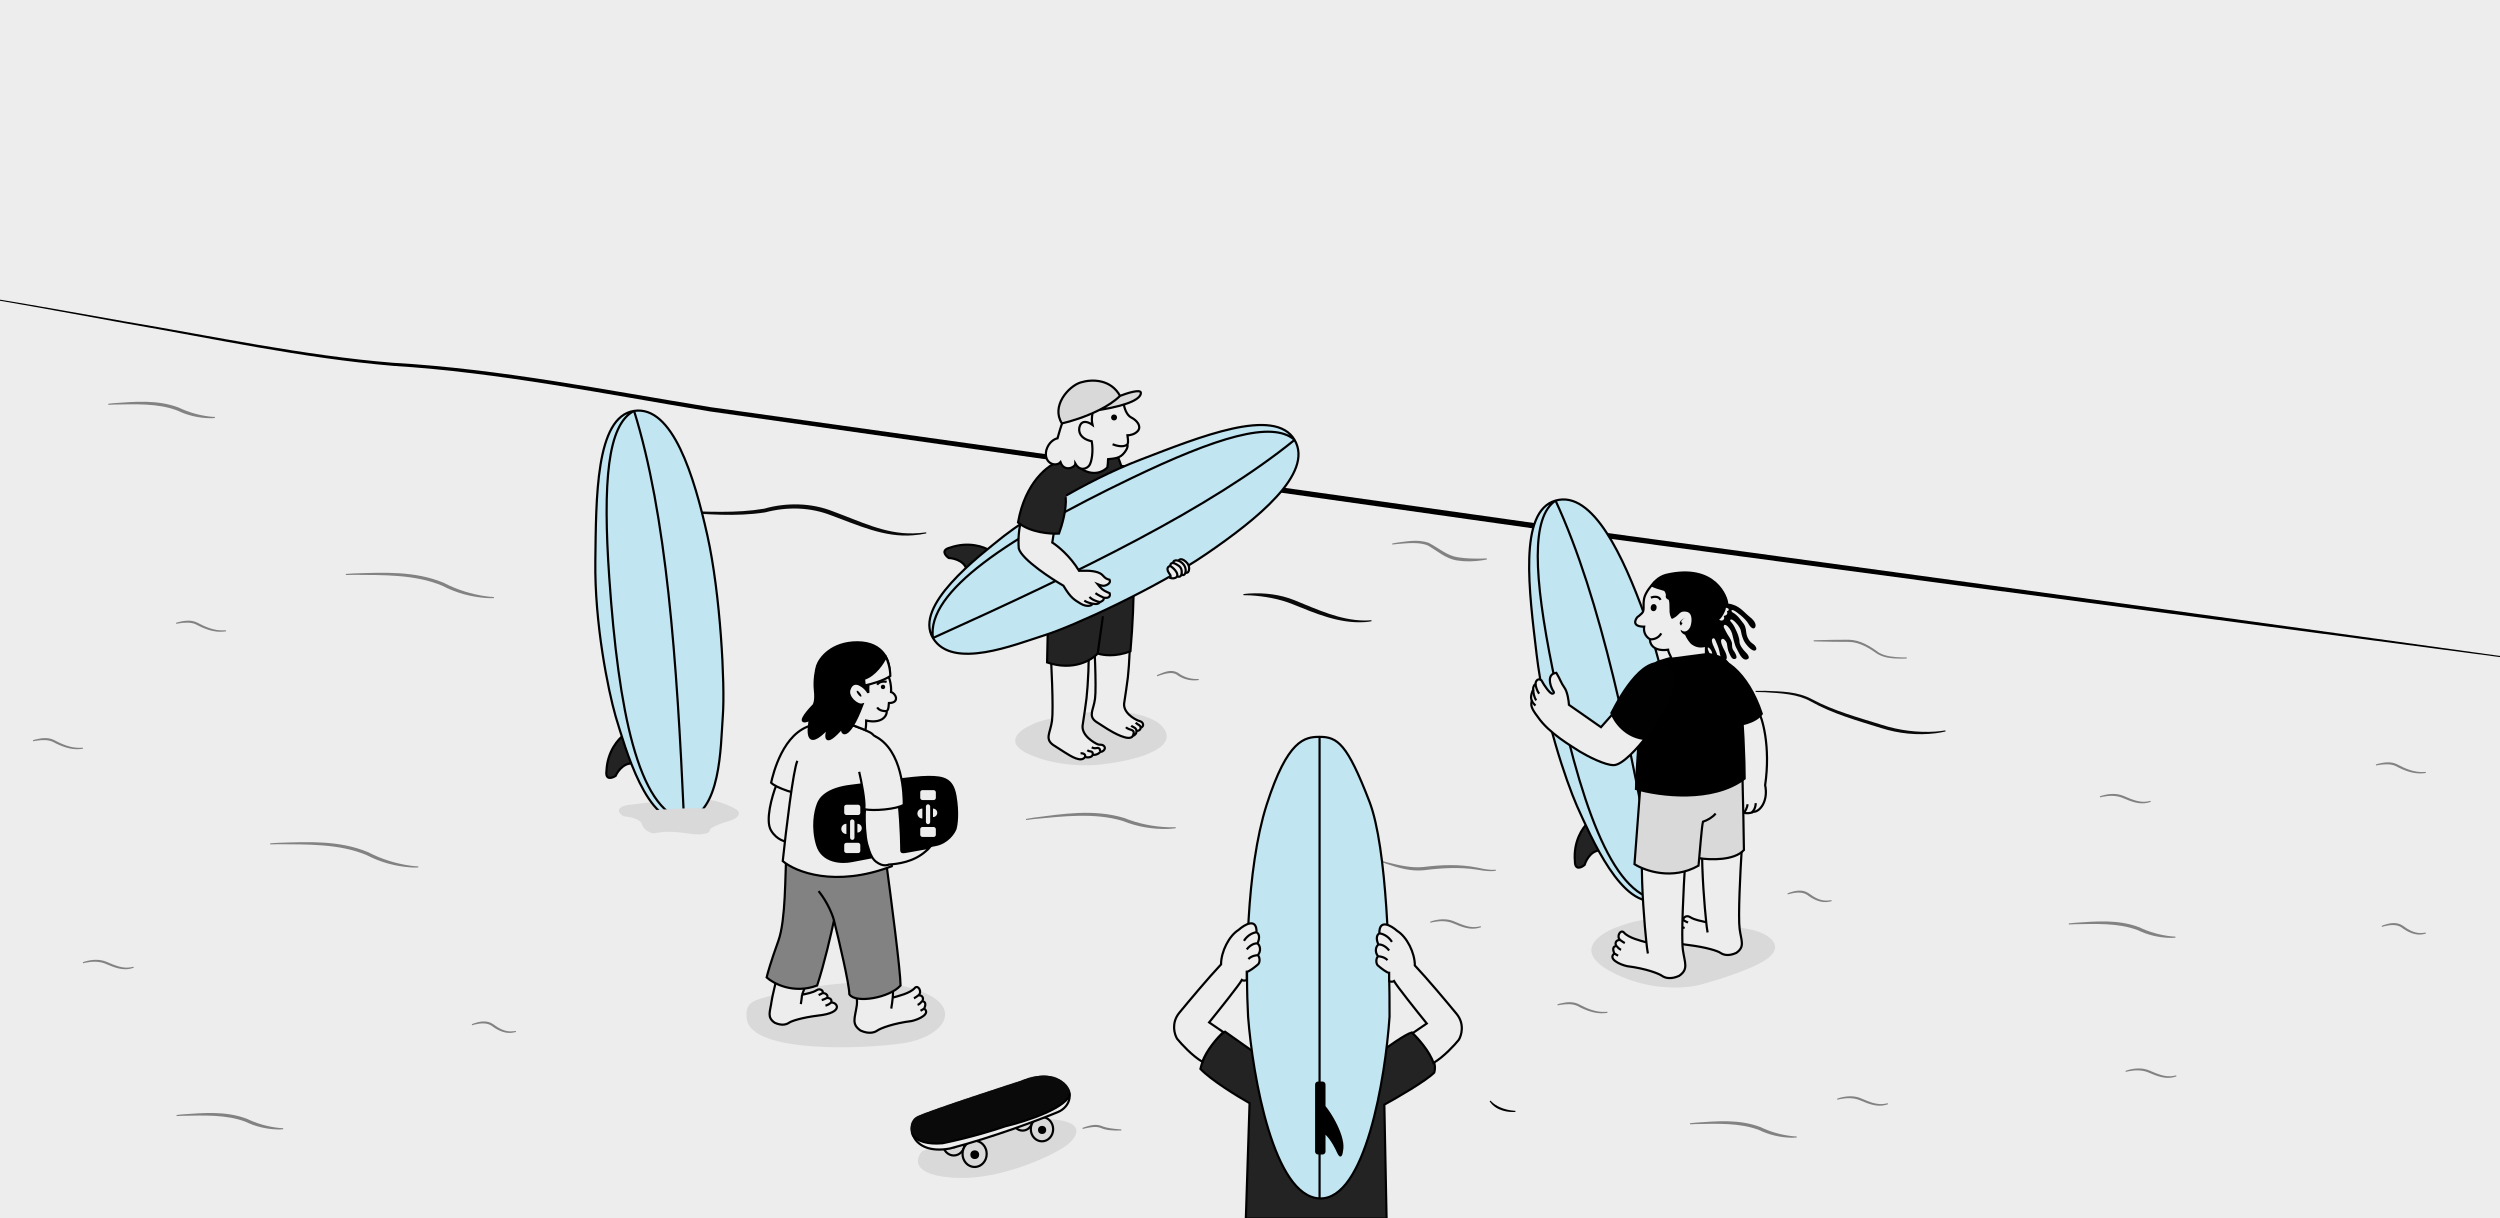 <?xml version="1.0" encoding="UTF-8"?> <svg xmlns="http://www.w3.org/2000/svg" width="3406" height="1660" viewBox="0 0 3406 1660" fill="none"><rect x="0" y="0" width="3406" height="1660" fill="#333333" stroke="none"/><g clip-path="url(#clip0_2457_3947)"><rect width="3406" height="1660" fill="#EDEDED"></rect><path d="M2064.62 1514.85C2064.59 1514.35 2064.57 1513.86 2064.55 1513.37C2063.94 1513.35 2063.29 1513.32 2062.67 1513.27C2055.96 1512.72 2049.34 1511.12 2043.32 1508.41C2039.16 1506.51 2035.26 1504.08 2031.99 1500.83C2031.54 1500.39 2031.12 1499.94 2030.7 1499.47C2030.3 1499.76 2029.9 1500.05 2029.5 1500.35C2029.85 1500.92 2030.21 1501.47 2030.6 1502.01C2033.49 1506.02 2037.62 1509.08 2042.09 1511.11C2048.57 1514.03 2055.65 1515.27 2062.65 1515C2063.3 1514.97 2063.97 1514.92 2064.62 1514.85Z" fill="#010101"></path><path d="M2121.83 1368.33C2121.97 1368.8 2122.11 1369.28 2122.25 1369.75C2123.36 1369.49 2124.52 1369.27 2125.65 1369.08C2133.47 1367.89 2141.97 1367.24 2148.77 1370.37C2148.77 1370.37 2148.77 1370.37 2148.77 1370.37C2160.07 1376.45 2173.21 1381.72 2186.53 1380.33C2187.72 1380.23 2188.9 1380.09 2190.08 1379.92C2190.03 1379.43 2189.97 1378.94 2189.92 1378.44C2188.75 1378.53 2187.6 1378.59 2186.45 1378.61C2173.46 1379.08 2161.55 1373.83 2150.09 1367.71C2150.09 1367.71 2150.09 1367.71 2150.09 1367.71C2141.88 1364.03 2133.2 1365.37 2125.26 1367.28C2124.12 1367.59 2122.95 1367.93 2121.83 1368.33Z" fill="#828282"></path><path d="M239.79 848.527C239.93 849.003 240.07 849.478 240.21 849.953C241.318 849.693 242.473 849.47 243.608 849.28C251.425 848.094 259.928 847.444 266.722 850.569C266.722 850.569 266.722 850.569 266.722 850.569C278.025 856.649 291.17 861.917 304.489 860.528C305.673 860.43 306.853 860.295 308.04 860.122C307.986 859.629 307.931 859.137 307.876 858.645C306.709 858.733 305.555 858.787 304.402 858.808C291.413 859.276 279.506 854.029 268.051 847.911C268.051 847.911 268.051 847.911 268.051 847.911C259.836 844.228 251.152 845.566 243.219 847.484C242.072 847.788 240.91 848.134 239.79 848.527Z" fill="#828282"></path><path d="M44.79 1008.53C44.93 1009 45.07 1009.48 45.21 1009.95C46.318 1009.69 47.473 1009.47 48.608 1009.28C56.425 1008.09 64.928 1007.44 71.722 1010.57C71.722 1010.57 71.722 1010.57 71.722 1010.57C83.025 1016.65 96.17 1021.92 109.489 1020.53C110.673 1020.43 111.853 1020.29 113.04 1020.12C112.986 1019.63 112.931 1019.14 112.876 1018.64C111.709 1018.73 110.555 1018.79 109.402 1018.81C96.413 1019.28 84.506 1014.03 73.051 1007.91C73.051 1007.91 73.051 1007.91 73.051 1007.91C64.836 1004.23 56.152 1005.57 48.219 1007.48C47.072 1007.79 45.91 1008.13 44.79 1008.53Z" fill="#828282"></path><path d="M3236.79 1041.53C3236.93 1042 3237.07 1042.48 3237.21 1042.95C3238.32 1042.69 3239.47 1042.47 3240.61 1042.28C3248.43 1041.09 3256.93 1040.44 3263.72 1043.57C3263.72 1043.57 3263.72 1043.57 3263.72 1043.57C3275.03 1049.65 3288.17 1054.92 3301.49 1053.53C3302.67 1053.43 3303.85 1053.29 3305.04 1053.12C3304.99 1052.63 3304.93 1052.14 3304.88 1051.64C3303.71 1051.73 3302.56 1051.79 3301.4 1051.81C3288.41 1052.28 3276.51 1047.03 3265.05 1040.91C3265.05 1040.91 3265.05 1040.91 3265.05 1040.91C3256.84 1037.23 3248.15 1038.57 3240.22 1040.48C3239.07 1040.79 3237.91 1041.13 3236.79 1041.53Z" fill="#828282"></path><path d="M2435.18 1217.22C2435.37 1217.68 2435.56 1218.14 2435.75 1218.6C2436.71 1218.26 2437.71 1217.96 2438.72 1217.7C2446.57 1215.75 2455.6 1214.86 2462 1219.13C2462 1219.13 2462 1219.13 2462 1219.13C2470.22 1225.42 2481.44 1231.03 2492.3 1228.43C2493.36 1228.24 2494.4 1228.02 2495.46 1227.77C2495.36 1227.28 2495.26 1226.79 2495.16 1226.31C2494.12 1226.47 2493.1 1226.6 2492.06 1226.7C2481.43 1228.26 2472.18 1223.03 2463.7 1216.69C2463.7 1216.69 2463.7 1216.69 2463.7 1216.69C2455.66 1211.49 2446.1 1213.28 2438.18 1215.98C2437.16 1216.35 2436.16 1216.76 2435.18 1217.22Z" fill="#828282"></path><path d="M3244.72 1261.45C3244.91 1261.91 3245.1 1262.37 3245.28 1262.82C3246.25 1262.49 3247.25 1262.19 3248.25 1261.93C3256.11 1259.98 3265.14 1259.08 3271.53 1263.35C3271.53 1263.35 3271.53 1263.35 3271.53 1263.35C3279.76 1269.65 3290.98 1275.26 3301.83 1272.66C3302.89 1272.47 3303.93 1272.25 3304.99 1271.99C3304.89 1271.51 3304.8 1271.02 3304.7 1270.54C3303.65 1270.7 3302.63 1270.83 3301.6 1270.93C3290.97 1272.49 3281.71 1267.26 3273.24 1260.92C3273.24 1260.92 3273.24 1260.92 3273.24 1260.92C3265.19 1255.72 3255.64 1257.51 3247.71 1260.21C3246.7 1260.58 3245.69 1260.99 3244.72 1261.45Z" fill="#828282"></path><path d="M642.717 1395.45C642.906 1395.91 643.094 1396.37 643.283 1396.82C644.248 1396.49 645.248 1396.19 646.25 1395.93C654.106 1393.98 663.138 1393.08 669.534 1397.35C669.534 1397.35 669.534 1397.35 669.534 1397.35C677.757 1403.65 688.977 1409.26 699.83 1406.66C700.894 1406.47 701.934 1406.25 702.99 1405.99C702.892 1405.51 702.795 1405.02 702.698 1404.54C701.652 1404.7 700.63 1404.83 699.596 1404.93C688.966 1406.49 679.713 1401.26 671.238 1394.92C671.238 1394.92 671.238 1394.92 671.238 1394.92C663.19 1389.72 653.639 1391.51 645.711 1394.21C644.697 1394.58 643.691 1394.99 642.717 1395.45Z" fill="#828282"></path><path d="M1948.36 1255.75C1948.52 1256.22 1948.69 1256.68 1948.85 1257.15C1949.94 1256.82 1951.1 1256.54 1952.23 1256.31C1961.35 1254.51 1971.11 1254.31 1979.46 1257.82C1979.89 1258 1980.31 1258.18 1980.74 1258.36C1990.99 1262.75 2002.75 1267.38 2014.32 1264.29C2015.5 1264 2016.65 1263.65 2017.8 1263.25C2017.65 1262.77 2017.51 1262.3 2017.36 1261.83C2016.23 1262.13 2015.1 1262.37 2013.96 1262.57C2002.88 1264.69 1992.24 1260.02 1981.9 1255.63C1981.48 1255.45 1981.06 1255.27 1980.63 1255.09C1971.29 1251.24 1961.04 1251.99 1951.79 1254.58C1950.64 1254.91 1949.47 1255.3 1948.36 1255.75Z" fill="#828282"></path><path d="M2860.75 1084.99C2860.92 1085.45 2861.08 1085.92 2861.25 1086.39C2862.34 1086.06 2863.49 1085.78 2864.62 1085.54C2873.74 1083.74 2883.51 1083.55 2891.86 1087.05C2892.29 1087.24 2892.71 1087.42 2893.13 1087.6C2903.38 1091.98 2915.15 1096.62 2926.71 1093.52C2927.9 1093.23 2929.05 1092.89 2930.19 1092.48C2930.05 1092.01 2929.9 1091.54 2929.76 1091.06C2928.62 1091.36 2927.5 1091.61 2926.35 1091.81C2915.27 1093.93 2904.63 1089.26 2894.3 1084.86C2893.88 1084.69 2893.46 1084.51 2893.03 1084.32C2883.68 1080.47 2873.43 1081.22 2864.19 1083.81C2863.04 1084.15 2861.87 1084.54 2860.75 1084.99Z" fill="#828282"></path><path d="M112.753 1310.99C112.918 1311.45 113.083 1311.92 113.248 1312.39C114.337 1312.06 115.491 1311.78 116.621 1311.54C125.74 1309.74 135.505 1309.55 143.859 1313.05C144.286 1313.24 144.709 1313.42 145.129 1313.6C155.38 1317.98 167.148 1322.62 178.714 1319.52C179.895 1319.23 181.046 1318.89 182.192 1318.48C182.046 1318.01 181.9 1317.54 181.755 1317.06C180.622 1317.36 179.496 1317.61 178.354 1317.81C167.271 1319.93 156.63 1315.26 146.296 1310.86C145.877 1310.69 145.455 1310.51 145.029 1310.32C135.682 1306.47 125.43 1307.22 116.185 1309.81C115.037 1310.15 113.868 1310.54 112.753 1310.99Z" fill="#828282"></path><path d="M2502.85 1496.89C2503.02 1497.36 2503.18 1497.83 2503.35 1498.3C2504.44 1497.97 2505.59 1497.69 2506.72 1497.45C2515.84 1495.65 2525.6 1495.45 2533.96 1498.96C2534.38 1499.14 2534.81 1499.33 2535.23 1499.5C2545.48 1503.89 2557.25 1508.53 2568.81 1505.43C2569.99 1505.14 2571.14 1504.79 2572.29 1504.39C2572.14 1503.92 2572 1503.44 2571.85 1502.97C2570.72 1503.27 2569.59 1503.52 2568.45 1503.71C2557.37 1505.84 2546.73 1501.17 2536.39 1496.77C2535.98 1496.59 2535.55 1496.41 2535.13 1496.23C2525.78 1492.38 2515.53 1493.13 2506.28 1495.72C2505.13 1496.06 2503.97 1496.45 2502.85 1496.89Z" fill="#828282"></path><path d="M2895.75 1458.99C2895.92 1459.45 2896.08 1459.92 2896.25 1460.39C2897.34 1460.06 2898.49 1459.78 2899.62 1459.54C2908.74 1457.74 2918.51 1457.55 2926.86 1461.05C2927.29 1461.24 2927.71 1461.42 2928.13 1461.6C2938.38 1465.98 2950.15 1470.62 2961.71 1467.52C2962.9 1467.23 2964.05 1466.89 2965.19 1466.48C2965.05 1466.01 2964.9 1465.54 2964.76 1465.06C2963.62 1465.36 2962.5 1465.61 2961.35 1465.81C2950.27 1467.93 2939.63 1463.26 2929.3 1458.86C2928.88 1458.69 2928.46 1458.51 2928.03 1458.32C2918.68 1454.47 2908.43 1455.22 2899.19 1457.81C2898.04 1458.15 2896.87 1458.54 2895.75 1458.99Z" fill="#828282"></path><path d="M1881.91 1172.58C1881.74 1173.05 1881.58 1173.51 1881.41 1173.98C1883.83 1174.99 1886.33 1175.95 1888.82 1176.84C1905.03 1182.34 1921.84 1187.41 1939.79 1185.63C1939.79 1185.63 1939.79 1185.63 1939.79 1185.63C1963.71 1182.6 1988.42 1181.09 2012.21 1184.8C2018.06 1185.89 2023.97 1186.72 2029.96 1186.87C2032.65 1186.88 2035.27 1186.96 2038.1 1186.15C2037.94 1185.68 2037.78 1185.21 2037.63 1184.75C2035.35 1185.26 2032.61 1185.1 2030.05 1184.93C2024.25 1184.47 2018.5 1183.36 2012.8 1182.04C1988.42 1177.13 1963.59 1178.14 1939.16 1181.21C1939.16 1181.21 1939.16 1181.21 1939.16 1181.21C1922.94 1182.89 1905.86 1178.78 1889.48 1174.71C1886.95 1174.05 1884.4 1173.33 1881.91 1172.58Z" fill="#828282"></path><path d="M2470.96 872.303C2470.96 872.798 2470.96 873.294 2470.96 873.789C2473.16 873.858 2475.37 873.921 2477.56 873.98C2491.26 874.348 2504.95 874.532 2518.64 874.532C2518.64 874.532 2518.64 874.532 2518.64 874.532C2533.21 874.671 2546.44 882.793 2558.49 891.342C2568.82 897.006 2580.16 897.236 2591.15 897.369C2593.37 897.345 2595.58 897.261 2597.79 897.117C2597.76 896.622 2597.74 896.127 2597.72 895.633C2595.53 895.698 2593.34 895.707 2591.16 895.659C2580.44 895.251 2568.85 894.407 2559.93 889.236C2548.07 880.509 2534.43 871.739 2518.64 871.56C2518.64 871.56 2518.64 871.56 2518.64 871.56C2504.95 871.56 2491.26 871.744 2477.56 872.111C2475.37 872.17 2473.16 872.234 2470.96 872.303Z" fill="#828282"></path><path d="M1896.75 740.454C1896.83 740.943 1896.91 741.432 1896.99 741.92C1899.19 741.627 1901.42 741.371 1903.65 741.148C1917.43 740.08 1932.59 738.292 1944.72 742.872C1957.41 749.894 1969.62 761.457 1985.76 763.672C1985.76 763.672 1985.76 763.672 1985.76 763.672C1996.93 765.454 2008.14 764.962 2019.11 763.407C2021.33 763.077 2023.59 762.691 2025.79 762.209C2025.72 761.718 2025.65 761.228 2025.58 760.738C2023.38 760.88 2021.12 760.958 2018.9 761.007C2007.99 761.192 1997.04 760.964 1986.5 759.275C1986.5 759.275 1986.5 759.275 1986.5 759.275C1971.68 757.277 1960.36 746.792 1946.4 739.502C1931.63 734.544 1917.46 737.488 1903.41 739.271C1901.18 739.626 1898.94 740.018 1896.75 740.454Z" fill="#828282"></path><path d="M1576.04 920.047C1576.25 920.495 1576.46 920.943 1576.67 921.39C1577.58 921.019 1578.5 920.672 1579.43 920.345C1587.14 917.851 1596.58 915.019 1602.85 918.865C1602.85 918.865 1602.85 918.865 1602.85 918.865C1610.53 924.842 1620.65 927.682 1630.19 926.838C1631.21 926.765 1632.21 926.662 1633.22 926.531C1633.18 926.037 1633.14 925.543 1633.1 925.05C1632.1 925.085 1631.13 925.096 1630.14 925.082C1620.84 925.061 1611.89 922.085 1604.63 916.487C1604.63 916.487 1604.63 916.487 1604.63 916.487C1595.59 911.374 1586.54 915.567 1578.76 918.695C1577.84 919.119 1576.93 919.568 1576.04 920.047Z" fill="#828282"></path><path d="M1397.72 1115.74C1397.8 1116.23 1397.88 1116.72 1397.96 1117.21C1401.34 1116.75 1404.73 1116.33 1408.18 1115.93C1448.71 1112.19 1491.44 1106.84 1529.88 1118.54C1529.88 1118.54 1529.88 1118.54 1529.88 1118.54C1549.42 1126.41 1570.52 1129.97 1591.43 1129.31C1594.89 1129.17 1598.37 1128.92 1601.81 1128.37C1601.75 1127.88 1601.69 1127.39 1601.63 1126.9C1598.26 1127.15 1594.82 1127.15 1591.42 1127.04C1570.86 1126.23 1550.49 1122.03 1531.55 1114.41C1531.55 1114.41 1531.55 1114.41 1531.55 1114.41C1490.62 1102.05 1448.58 1108.68 1407.92 1114.02C1404.48 1114.56 1401.09 1115.13 1397.72 1115.74Z" fill="#828282"></path><path d="M368.123 1148.95C368.152 1149.44 368.18 1149.93 368.209 1150.43C371.617 1150.31 375.039 1150.23 378.504 1150.17C419.21 1150.49 462.256 1149.43 499.339 1164.9C499.339 1164.9 499.339 1164.9 499.339 1164.9C518.002 1174.68 538.642 1180.32 559.507 1181.75C562.971 1181.96 566.457 1182.06 569.929 1181.85C569.918 1181.36 569.908 1180.86 569.898 1180.37C566.521 1180.29 563.106 1179.94 559.726 1179.49C539.35 1176.64 519.504 1170.43 501.417 1160.96C501.417 1160.96 501.417 1160.96 501.417 1160.96C461.917 1144.58 419.427 1146.98 378.436 1148.25C374.963 1148.44 371.535 1148.67 368.123 1148.95Z" fill="#828282"></path><path d="M471.123 781.945C471.152 782.44 471.18 782.934 471.209 783.429C474.617 783.307 478.039 783.225 481.504 783.172C522.21 783.488 565.256 782.427 602.339 797.904C602.339 797.904 602.339 797.904 602.339 797.904C621.002 807.676 641.642 813.321 662.507 814.754C665.971 814.963 669.457 815.056 672.929 814.854C672.918 814.358 672.908 813.863 672.898 813.368C669.521 813.287 666.106 812.937 662.726 812.492C642.35 809.641 622.504 803.427 604.417 793.96C604.417 793.96 604.417 793.96 604.417 793.96C564.917 777.579 522.427 779.984 481.436 781.246C477.963 781.441 474.535 781.67 471.123 781.945Z" fill="#828282"></path><path d="M2302.45 1530.31C2302.5 1530.81 2302.54 1531.3 2302.59 1531.79C2305.02 1531.65 2307.47 1531.53 2309.95 1531.44C2339.09 1530.97 2369.98 1529.42 2396.55 1539.55C2396.55 1539.55 2396.55 1539.55 2396.55 1539.55C2410.22 1546.17 2425.24 1549.67 2440.28 1550.02C2442.78 1550.06 2445.29 1550.01 2447.78 1549.74C2447.75 1549.25 2447.73 1548.75 2447.7 1548.26C2445.29 1548.24 2442.85 1548.03 2440.43 1547.75C2425.83 1545.97 2411.59 1541.88 2398.5 1535.55C2398.5 1535.55 2398.5 1535.55 2398.5 1535.55C2369.49 1524.59 2339.19 1527.46 2309.83 1529.52C2307.34 1529.75 2304.89 1530.02 2302.45 1530.31Z" fill="#828282"></path><path d="M147.505 550.065C147.55 550.558 147.594 551.052 147.639 551.545C150.077 551.402 152.526 551.287 155.007 551.191C184.138 550.722 215.032 549.177 241.598 559.307C241.598 559.307 241.598 559.307 241.598 559.307C255.271 565.926 270.293 569.419 285.334 569.77C287.831 569.808 290.338 569.759 292.833 569.495C292.807 569.001 292.781 568.506 292.755 568.011C290.346 567.989 287.901 567.779 285.482 567.503C270.884 565.719 256.638 561.632 243.551 555.3C243.551 555.3 243.551 555.3 243.551 555.3C214.54 544.342 184.244 547.213 154.877 549.269C152.394 549.507 149.943 549.769 147.505 550.065Z" fill="#828282"></path><path d="M2818.51 1258.07C2818.55 1258.56 2818.59 1259.05 2818.64 1259.55C2821.08 1259.4 2823.53 1259.29 2826.01 1259.19C2855.14 1258.72 2886.03 1257.18 2912.6 1267.31C2912.6 1267.31 2912.6 1267.31 2912.6 1267.31C2926.27 1273.93 2941.29 1277.42 2956.33 1277.77C2958.83 1277.81 2961.34 1277.76 2963.83 1277.5C2963.81 1277 2963.78 1276.51 2963.76 1276.01C2961.35 1275.99 2958.9 1275.78 2956.48 1275.5C2941.88 1273.72 2927.64 1269.63 2914.55 1263.3C2914.55 1263.3 2914.55 1263.3 2914.55 1263.3C2885.54 1252.34 2855.24 1255.21 2825.88 1257.27C2823.39 1257.51 2820.94 1257.77 2818.51 1258.07Z" fill="#828282"></path><path d="M240.505 1519.07C240.55 1519.56 240.594 1520.05 240.639 1520.55C243.077 1520.4 245.526 1520.29 248.007 1520.19C277.138 1519.72 308.032 1518.18 334.598 1528.31C334.598 1528.31 334.598 1528.31 334.598 1528.31C348.271 1534.93 363.293 1538.42 378.334 1538.77C380.831 1538.81 383.338 1538.76 385.833 1538.5C385.807 1538 385.781 1537.51 385.755 1537.01C383.346 1536.99 380.901 1536.78 378.482 1536.5C363.884 1534.72 349.638 1530.63 336.551 1524.3C336.551 1524.3 336.551 1524.3 336.551 1524.3C307.54 1513.34 277.244 1516.21 247.877 1518.27C245.394 1518.51 242.943 1518.77 240.505 1519.07Z" fill="#828282"></path><path d="M1474.67 1536.71C1474.84 1537.18 1475 1537.65 1475.17 1538.12C1476.01 1537.87 1476.87 1537.65 1477.73 1537.44C1485.04 1535.83 1493.31 1534.13 1499.61 1536.71C1499.61 1536.71 1499.61 1536.71 1499.61 1536.71C1507.98 1540.26 1516.5 1540.27 1524.95 1540.28C1525.85 1540.26 1526.76 1540.23 1527.66 1540.19C1527.66 1539.69 1527.66 1539.2 1527.66 1538.7C1526.78 1538.65 1525.88 1538.59 1525 1538.52C1516.78 1537.76 1508.08 1537.12 1500.94 1534.06C1500.94 1534.06 1500.94 1534.06 1500.94 1534.06C1492.58 1530.8 1484.62 1533.4 1477.22 1535.73C1476.36 1536.04 1475.51 1536.36 1474.67 1536.71Z" fill="#828282"></path><path d="M2391.84 941.276C2391.85 941.771 2391.86 942.266 2391.87 942.761C2396.3 942.759 2400.78 942.883 2405.22 943.088C2426.29 944.525 2449.05 945.427 2466.94 955.635C2497.25 972.67 2530.16 981.679 2562.65 991.83L2562.54 991.795C2562.54 991.795 2562.54 991.795 2562.54 991.795C2586.73 999.534 2612.35 1002.1 2637.38 998.981C2641.85 998.387 2646.28 997.572 2650.65 996.504C2650.55 996.019 2650.45 995.534 2650.35 995.049C2645.97 995.812 2641.56 996.341 2637.14 996.674C2612.44 998.346 2587.31 995.042 2564.01 987.586C2564.01 987.586 2564.01 987.586 2564.01 987.586L2563.9 987.552C2531.71 977.533 2498.17 968.478 2468.92 952.745C2448.92 941.935 2426.67 942.08 2405.28 941.176C2400.81 941.107 2396.3 941.125 2391.84 941.276Z" fill="#0A0A0A"></path><path d="M1693.95 809.419C1693.99 809.912 1694.03 810.406 1694.08 810.899C1697.03 810.844 1700.04 810.939 1703 811.097C1722.89 812.321 1742.68 815.796 1760.85 823.056C1760.85 823.056 1760.85 823.056 1760.85 823.056C1791.96 835.607 1824.81 849.925 1859.56 847.569C1862.58 847.329 1865.6 846.943 1868.58 846.395C1868.51 845.905 1868.44 845.414 1868.37 844.924C1865.41 845.225 1862.43 845.375 1859.46 845.389C1825.57 845.181 1794.42 830.177 1763.09 817.548C1763.09 817.548 1763.09 817.549 1763.09 817.548C1743.89 809.885 1723.22 807.507 1702.99 808.527C1699.99 808.705 1696.94 808.973 1693.95 809.419Z" fill="#0A0A0A"></path><path d="M904.946 694.801C904.907 695.295 904.867 695.789 904.828 696.283C910.813 696.878 916.903 697.413 922.956 697.9C962.567 700.522 1002.25 704.271 1042.4 698.08C1072.81 690.135 1103.95 690.87 1133.13 702.403C1133.13 702.403 1133.13 702.403 1133.13 702.403C1168.22 715.202 1204.87 732.549 1243.91 729.293C1250.02 728.856 1256.09 727.984 1262.05 726.702C1261.97 726.215 1261.88 725.727 1261.79 725.24C1255.82 726.109 1249.8 726.589 1243.8 726.669C1205.51 727.607 1170.99 709.89 1135.1 696.795C1135.1 696.795 1135.1 696.795 1135.1 696.795C1105.66 684.957 1071.44 684.42 1041.24 693.004C1002.95 699.551 962.534 696.995 923.09 695.745C917.034 695.474 910.939 695.163 904.946 694.801Z" fill="#0A0A0A"></path><path d="M0.119 408.267C0.04 408.756 -0.04 409.244 -0.119 409.733C56.091 419.322 112.859 430.015 169.337 440.243C291.142 461.257 411.78 487.982 535.623 498.449C679.814 507.465 824.103 536.835 967.436 560.55L967.53 560.565C1312.91 609.929 1658.33 659.032 2003.79 707.873C2032.6 711.946 2061.42 716.016 2090.23 720.082L2090.25 720.085C2473.11 771.812 2856.07 822.884 3239.11 873.301C3296.04 880.794 3352.97 888.272 3409.9 895.736C3409.97 895.245 3410.03 894.755 3410.1 894.264C3353.23 886.323 3296.36 878.396 3239.49 870.484C2856.83 817.249 2474.08 764.669 2091.24 712.744L2091.27 712.747C2062.45 708.666 2033.64 704.589 2004.83 700.515C1659.37 651.675 1313.88 603.096 968.348 554.778L968.442 554.793C824.665 531.502 681.527 502.645 535.171 494.23C413.521 484.333 291.355 458.186 169.77 437.828C113.236 427.903 56.425 417.529 0.119 408.267Z" fill="black"></path><path d="M2192.33 1322.38C2142.02 1293.98 2181.51 1269.97 2207.55 1261.52C2270.43 1237.18 2355.63 1261.52 2380.99 1265.58C2406.35 1269.64 2431.71 1285.86 2410.41 1304.12C2393.37 1318.73 2340.42 1335.23 2316.08 1341.65C2295.79 1347.06 2242.64 1350.78 2192.33 1322.38Z" fill="#D9D9D9"></path><path d="M2145.67 1173.28C2143.24 1146.5 2156.15 1127.64 2162.91 1121.55C2176.1 1135.41 2198.82 1162.32 2184.21 1159.08C2169.61 1155.83 2161.22 1170.57 2158.86 1178.35C2154.46 1182.07 2145.67 1186.26 2145.67 1173.28Z" fill="#242323" stroke="black" stroke-width="3"></path><path d="M2093.46 891.437C2083.58 807.068 2068.1 696.703 2119.28 682.004C2170.46 667.306 2212.08 760.037 2240.21 836.989C2268.34 913.941 2290.78 1036.08 2293.09 1077.91C2295.39 1119.73 2308.36 1211.3 2259.21 1226.06C2210.06 1240.82 2167.43 1139.75 2148.39 1097.92C2133.52 1063.64 2103.35 975.806 2093.46 891.437Z" fill="#C2E5F2"></path><path d="M2119.28 682.004C2068.1 696.703 2083.58 807.068 2093.46 891.437C2103.35 975.806 2133.52 1063.64 2148.39 1097.92C2167.43 1139.75 2210.06 1240.82 2259.21 1226.06M2119.28 682.004C2170.46 667.306 2212.08 760.037 2240.21 836.989C2268.34 913.941 2290.78 1036.08 2293.09 1077.91C2295.39 1119.73 2308.36 1211.3 2259.21 1226.06M2119.28 682.004C2085.82 704.67 2089.43 783.785 2115.24 911.588C2151.5 1091.12 2195.24 1219 2259.21 1226.06M2119.28 682.004C2181.17 816.243 2220.73 1007.95 2259.21 1226.06" stroke="black" stroke-width="3"></path><path d="M2395.23 968.715C2390.77 962.126 2384.06 958.232 2381.26 957.108C2370.5 964.207 2351.73 980.987 2362.78 991.324C2376.6 1004.24 2374.25 1062.44 2370.68 1076.01C2359.82 1081.27 2355.5 1093.29 2356.95 1100.25C2358.41 1107.21 2361.13 1107.92 2364.4 1107.24C2367.38 1110.03 2373.36 1108.5 2375.97 1107.38C2378.38 1108.02 2384.35 1108.62 2388.92 1105.95C2397.54 1106.28 2409.38 1091.41 2404.84 1069.71C2412.57 1016.8 2400.8 976.951 2395.23 968.715Z" fill="#EDEDED" stroke="black" stroke-width="3"></path><path d="M2364.4 1107.24C2366.24 1105.14 2370.07 1099.64 2370.68 1094.38" stroke="black" stroke-width="3"></path><path d="M2375.97 1107.38C2377.54 1105.34 2380.7 1100.15 2380.79 1095.69" stroke="black" stroke-width="3"></path><path d="M2386.55 1106.87C2388.29 1105.66 2391.82 1101.41 2392.02 1094.19" stroke="black" stroke-width="3"></path><path d="M2400.27 972.445C2381.6 915.644 2344.48 887.243 2322.16 899.415C2305.94 908.267 2342.45 963.316 2359.69 988.674C2369.5 988.335 2391.34 984.616 2400.27 972.445Z" fill="black" stroke="black" stroke-width="3"></path><path d="M2370.09 1265.74C2367.86 1249.39 2371.02 1187.08 2372.88 1157.98C2361.11 1154.88 2333.86 1149.24 2319 1151.47C2318.26 1187.89 2322.41 1236.63 2324.57 1256.45C2317.76 1254.59 2309.07 1253.66 2302.57 1249.44C2297.06 1245.86 2291.42 1251.29 2294.21 1254.08C2288.64 1253.15 2284.63 1258.31 2287.41 1261.09C2281.84 1261.09 2279.35 1264.3 2281.2 1268.02C2271.91 1267.09 2261.06 1283.3 2300.71 1287.53C2324.49 1290.5 2340.19 1295.47 2344.08 1298.25C2347.98 1301.03 2355.23 1302.9 2365.45 1298.25C2377.53 1289.89 2372.32 1282.09 2370.09 1265.74Z" fill="#EDEDED"></path><path d="M2281.2 1268.02C2271.91 1267.09 2261.06 1283.3 2300.71 1287.53C2324.49 1290.5 2340.19 1295.47 2344.08 1298.25C2347.98 1301.03 2355.23 1302.9 2365.45 1298.25C2377.53 1289.89 2372.32 1282.09 2370.09 1265.74C2367.86 1249.39 2371.02 1187.08 2372.88 1157.98C2361.11 1154.88 2333.86 1149.24 2319 1151.47C2318.26 1187.89 2322.41 1236.63 2324.57 1256.45M2281.2 1268.02C2279.35 1264.3 2281.84 1261.09 2287.41 1261.09M2281.2 1268.02C2281.2 1268.02 2282.13 1269.22 2284.92 1270.8C2287.14 1272.07 2289.56 1272.66 2289.56 1272.66M2287.41 1261.09C2284.63 1258.31 2288.64 1253.15 2294.21 1254.08M2287.41 1261.09C2289.27 1262.03 2291.42 1263.37 2295.14 1264.3M2294.21 1254.08C2291.42 1251.29 2297.06 1245.86 2302.57 1249.44C2309.07 1253.66 2317.76 1254.59 2324.57 1256.45M2294.21 1254.08C2295.45 1255.01 2298.3 1256.13 2299.78 1256.87M2324.57 1256.45C2324.88 1259.55 2325.69 1266.67 2326.43 1270.38" stroke="black" stroke-width="3"></path><path d="M2292.74 1293.98C2290.31 1276.13 2293.76 1208.1 2295.79 1176.32C2282.94 1172.94 2253.19 1166.79 2236.96 1169.22C2236.15 1208.98 2240.68 1262.2 2243.04 1283.84C2235.61 1281.81 2218.7 1277.75 2212.61 1270.65C2207.95 1265.21 2201.46 1276.23 2207.54 1280.79C2201.46 1279.78 2199.43 1285.87 2202.47 1288.91C2196.39 1288.91 2197.4 1294.99 2199.43 1299.05C2190.3 1306.15 2206.19 1313.93 2216.67 1316.29C2242.64 1319.54 2260.09 1326.44 2264.34 1329.48C2268.6 1332.52 2276.52 1334.55 2287.67 1329.48C2300.86 1320.35 2295.18 1311.83 2292.74 1293.98Z" fill="#EDEDED"></path><path d="M2199.43 1299.05C2190.3 1306.15 2206.19 1313.93 2216.67 1316.29C2242.64 1319.54 2260.09 1326.44 2264.34 1329.48C2268.6 1332.52 2276.52 1334.55 2287.67 1329.48C2300.86 1320.35 2295.18 1311.83 2292.74 1293.98C2290.31 1276.13 2293.76 1208.1 2295.79 1176.32C2282.94 1172.94 2253.19 1166.79 2236.96 1169.22C2236.15 1208.98 2240.68 1262.2 2243.04 1283.84M2199.43 1299.05C2197.4 1294.99 2196.39 1288.91 2202.47 1288.91M2199.43 1299.05L2204.5 1302.09M2202.47 1288.91C2199.43 1285.87 2201.46 1279.78 2207.54 1280.79M2202.47 1288.91C2203.49 1290.26 2206.12 1293.17 2208.56 1293.98M2207.54 1280.79C2201.46 1276.23 2207.95 1265.21 2212.61 1270.65C2218.7 1277.75 2235.61 1281.81 2243.04 1283.84M2207.54 1280.79C2208.9 1281.81 2212.01 1284.04 2213.63 1284.85M2243.04 1283.84C2243.38 1287.22 2244.26 1294.99 2245.07 1299.05" stroke="black" stroke-width="3"></path><path d="M2226.82 1177.34L2234.93 1069.82L2373.89 1056.63C2374.57 1083.68 2375.92 1141.84 2375.92 1158.06C2362.93 1172.67 2329.94 1171.59 2315.06 1169.22L2314.25 1177.34L2314.05 1179.36C2278.54 1199.65 2241.02 1186.46 2226.82 1177.34Z" fill="#D9D9D9"></path><path d="M2337.37 1108.36C2333.32 1113.43 2326.22 1117.49 2320.13 1119.52C2318.51 1125.2 2315.87 1160.43 2314.25 1177.34M2314.25 1177.34L2314.05 1179.36C2278.54 1199.65 2241.02 1186.46 2226.82 1177.34L2234.93 1069.82L2373.89 1056.63C2374.57 1083.68 2375.92 1141.84 2375.92 1158.06C2362.93 1172.67 2329.94 1171.59 2315.06 1169.22L2314.25 1177.34Z" stroke="black" stroke-width="3"></path><path d="M2259.28 901.444C2323.38 880.347 2349.55 894.682 2354.62 904.487C2358 911.249 2365.78 929.439 2369.83 948.102C2374.91 971.431 2376.93 1040.4 2376.93 1060.69C2333.12 1093.96 2259.95 1084.02 2228.85 1074.89C2230.54 1019.1 2238.99 906.313 2259.28 901.444Z" fill="black" stroke="black" stroke-width="3"></path><path d="M2198.42 1042.43C2210.59 1042.43 2232.56 1017.41 2242.03 1004.9L2204.5 964.331L2181.17 990.703L2137.56 960.274C2137.22 954.865 2135.53 942.625 2131.47 936.945C2126.4 929.845 2126.4 926.802 2120.32 916.659C2107.33 918.282 2111.52 932.888 2115.24 939.988C2116.6 942.017 2118.49 944.248 2115.24 945.06C2112 945.871 2103.75 933.902 2100.03 926.802C2093.94 922.745 2091.91 929.845 2091.91 931.874C2088.67 934.308 2088.53 938.298 2088.87 939.988C2087.52 941.002 2084.41 950.131 2086.84 954.188C2085.83 960.274 2084.81 963.317 2094.96 976.503C2110.38 999.223 2140.94 1016.4 2152.77 1024.18C2162.92 1030.26 2186.25 1042.43 2198.42 1042.43Z" fill="#EDEDED" stroke="black" stroke-width="3"></path><path d="M2091.92 931.874C2092.26 934.579 2093.75 941.003 2097 945.06" stroke="black" stroke-width="3"></path><path d="M2088.88 939.989C2088.88 942.694 2089.69 949.321 2092.94 954.189" stroke="black" stroke-width="3"></path><path d="M2086.85 954.187C2087.86 957.229 2089.89 959.258 2091.92 961.287" stroke="black" stroke-width="3"></path><path d="M2243.05 1006.93C2214.65 1005.31 2199.44 982.589 2195.38 971.432C2209.24 944.384 2242.33 887.443 2272.46 907.531C2299.85 925.788 2260.29 986.646 2243.05 1006.93Z" fill="#010101" stroke="black" stroke-width="3"></path><path d="M2240 815.231C2241.62 807.116 2250.14 796.973 2254.2 792.916C2312.62 783.179 2325.2 846.336 2324.19 879.132V891.303L2277.53 897.389C2275.84 894.008 2272.46 886.84 2272.46 885.217C2250.14 888.26 2247.1 874.06 2248.11 871.017C2241.01 866.96 2238.99 859.86 2240 853.774C2223.77 853.774 2227.15 844.983 2230.87 840.588C2231.55 840.25 2233.71 838.762 2236.96 835.517C2241.01 831.459 2237.97 825.374 2240 815.231Z" fill="#EDEDED" stroke="black" stroke-width="3"></path><ellipse cx="2252.94" cy="827.836" rx="4.057" ry="4.894" transform="rotate(9.646 2252.94 827.836)" fill="black"></ellipse><path d="M2249.14 814.216C2252.52 812.864 2259.89 811.579 2262.32 817.259" stroke="black" stroke-width="3"></path><path d="M2248.11 871.016C2251.49 871.354 2259.27 870.204 2263.33 862.901" stroke="black" stroke-width="3"></path><path d="M2289.71 851.744C2285.65 847.686 2292.07 843.291 2295.79 841.601C2287.68 846.672 2290.72 848.701 2292.75 848.701C2290.72 849.715 2290.72 853.772 2289.71 851.744Z" fill="black"></path><path d="M2267.39 805.085C2251.98 801.028 2248.8 798.662 2249.14 797.985C2251.16 792.914 2258.26 784.799 2269.42 781.757C2338.39 765.528 2354.62 814.214 2354.62 822.329C2369.84 824.357 2375.82 834.196 2384.04 840.586C2392.25 846.976 2392.66 852.248 2391.14 854.786C2389.62 857.325 2386.07 856.815 2382.01 849.715C2377.95 842.615 2365.26 832.844 2361.72 831.457C2358.18 830.071 2358.27 832.877 2360.71 834.5C2367.2 837.746 2372.31 845.759 2373.9 847.686C2375.48 849.613 2378.16 851.946 2378.97 860.872C2379.78 869.798 2384.96 875.184 2388.1 877.101C2391.23 879.018 2395.2 884.491 2391.14 886.23C2387.08 887.968 2378.63 878.453 2375.92 873.044C2374.91 871.015 2372.68 865.538 2371.87 859.858C2371.05 854.178 2363.49 846.204 2360.71 844.643C2357.92 843.083 2355.43 844.44 2358.68 847.686C2361.93 850.932 2364.42 856.976 2365.78 859.858C2367.14 862.74 2369.84 869.189 2369.84 874.058C2369.84 878.927 2375.23 885.71 2377.95 888.258C2380.67 890.807 2385.66 896.778 2379.98 898.401C2372.88 900.43 2368.52 887.751 2365.78 883.187C2363.04 878.622 2360.89 866.982 2359.69 862.901C2358.5 858.82 2354.83 853.366 2351.58 851.743C2348.33 850.121 2348.2 853.096 2348.54 854.786C2348.54 854.786 2352.93 863.577 2354.62 865.944C2356.31 868.31 2359.69 873.855 2359.69 877.101C2359.69 880.347 2359.82 883.978 2361.72 886.23C2363.62 888.481 2367.81 895.866 2364.77 897.387C2359.69 899.923 2357.67 893.33 2355.64 889.273C2353.61 885.215 2353.27 879.468 2352.59 876.087C2351.58 873.382 2347.93 868.581 2345.49 871.015C2343.06 873.449 2347.19 882.172 2349.55 886.23C2351.58 889.949 2354.62 897.793 2350.57 899.416C2345.49 901.444 2343.47 893.33 2342.45 887.244C2341.64 882.375 2338.23 875.26 2337.38 873.044C2336.53 870.828 2335.35 868.648 2333.32 870.001C2331.29 871.353 2332.31 876.087 2335.35 882.172C2337.79 887.041 2339.24 890.783 2339.41 892.316C2339.58 893.848 2339.41 896.373 2336.37 896.373C2333.32 896.373 2332.65 890.625 2332.31 888.258C2331.63 886.23 2328.86 882.172 2327.24 882.172C2325.61 882.172 2327.24 886.23 2328.25 888.258C2329.6 890.625 2331.5 895.358 2328.25 895.358C2324.19 895.358 2324.19 883.187 2324.19 881.158C2314.05 884.201 2307.66 879.941 2304.92 878.115C2302.18 876.29 2297.15 868.987 2295.79 864.929C2293.77 864.253 2289.71 861.886 2289.71 857.829C2295.39 863.509 2301.02 858.532 2302.89 853.772C2304.76 849.012 2306.95 835.312 2297.82 833.486C2288.69 831.66 2287.68 837.543 2282.61 840.586C2277.54 843.629 2277.54 844.643 2275.51 838.557C2273.48 832.472 2275.51 823.343 2273.48 817.257C2269.42 815.634 2269.08 813.2 2269.42 812.186C2269.76 811.171 2269.83 808.331 2267.39 805.085Z" fill="black"></path><path d="M2349.02 842.275C2348.09 846.644 2344 845.527 2342.08 844.423C2342.08 844.423 2344.56 843.237 2348.21 836.574C2351.86 829.911 2351.26 827.979 2351.26 827.979C2357.19 828.696 2355.54 832.606 2352.7 832.635C2354.93 837.387 2350.54 838.972 2348.06 839.171C2348.43 839.34 2349.14 840.198 2349.02 842.275Z" fill="#EDEDED"></path><path d="M1403.19 1028.24C1365.86 1012.01 1388.99 994.425 1405.22 987.663C1419.04 978.737 1474.54 971.096 1500.56 968.391C1526.6 967.715 1580.69 972.854 1588.81 998.82C1596.92 1024.79 1533.36 1038.04 1500.56 1041.42C1483.66 1043.79 1440.52 1044.46 1403.19 1028.24Z" fill="#D9D9D9"></path><path d="M1433.27 981.81C1435.45 965.16 1432.36 901.713 1430.54 872.071C1442.05 868.918 1468.7 863.178 1483.24 865.449C1483.96 902.533 1482.4 930.965 1480.28 951.146C1479.98 954.3 1475.93 982.863 1475.21 986.647C1471.91 1001.75 1491.5 1012.43 1495.49 1014.03C1498.54 1015.25 1502.05 1013.48 1504.62 1017.08C1507.19 1020.67 1501.58 1025.19 1498.54 1024.18C1498.54 1026.2 1492.7 1029.25 1488.65 1028.23C1487.84 1032.29 1481.04 1032.29 1478.25 1031.28C1473.18 1039.39 1458.98 1030.26 1450.86 1025.19C1444.37 1021.13 1437.47 1016.65 1434.83 1014.92C1423.02 1006.41 1431.08 998.46 1433.27 981.81Z" fill="#EDEDED"></path><path d="M1478.25 1031.28C1473.18 1039.39 1458.98 1030.26 1450.86 1025.19C1444.37 1021.13 1437.47 1016.65 1434.83 1014.92C1423.02 1006.41 1431.08 998.46 1433.27 981.81C1435.45 965.16 1432.36 901.713 1430.54 872.071C1442.05 868.918 1468.7 863.178 1483.24 865.449C1483.96 902.533 1482.4 930.965 1480.28 951.146C1479.98 954.3 1475.93 982.863 1475.21 986.647C1471.91 1001.75 1491.5 1012.43 1495.49 1014.03C1498.54 1015.25 1502.05 1013.48 1504.62 1017.08C1507.19 1020.67 1501.58 1025.19 1498.54 1024.18M1478.25 1031.28C1481.04 1032.29 1487.84 1032.29 1488.65 1028.23M1478.25 1031.28C1478.93 1029.59 1478.66 1026.2 1472.16 1026.2M1488.65 1028.23C1492.7 1029.25 1498.54 1026.2 1498.54 1024.18M1488.65 1028.23C1488.9 1027.22 1489 1024.99 1487.38 1024.18C1485.35 1023.16 1484.34 1024.18 1481.29 1022.15M1498.54 1024.18C1499.21 1022.82 1498.54 1018.09 1494.48 1019.1C1490.42 1020.12 1488.05 1018.43 1487.38 1018.09" stroke="black" stroke-width="3"></path><path d="M1491.88 951.833C1493.95 935.985 1491.01 875.597 1489.28 847.383C1500.24 844.382 1525.6 838.919 1539.44 841.08C1540.13 876.377 1538.64 903.438 1536.63 922.648C1536.34 925.649 1532.49 952.836 1531.8 956.437C1528.66 970.816 1546.47 980.054 1550.28 981.575C1552.81 982.589 1555.11 982.866 1556.36 984.618C1557.61 986.37 1558.39 989.689 1553.98 991.718C1553.98 993.649 1552.3 995.775 1548.25 995.775C1548.25 996.789 1549.26 999.832 1543.18 1002.88C1538.35 1010.6 1516.35 997.95 1508.63 993.123C1502.45 989.262 1495.88 984.997 1493.37 983.348C1482.13 975.244 1489.8 967.681 1491.88 951.833Z" fill="#EDEDED"></path><path d="M1543.18 1002.88C1538.35 1010.6 1516.35 997.95 1508.63 993.123C1502.45 989.262 1495.88 984.997 1493.37 983.348C1482.13 975.244 1489.8 967.681 1491.88 951.833C1493.95 935.985 1491.01 875.597 1489.28 847.383C1500.24 844.382 1525.6 838.919 1539.44 841.08C1540.13 876.377 1538.64 903.438 1536.63 922.648C1536.34 925.649 1532.49 952.836 1531.8 956.437C1528.66 970.816 1546.47 980.054 1550.28 981.575C1552.81 982.589 1555.11 982.866 1556.36 984.618C1557.61 986.37 1558.39 989.689 1553.98 991.718M1543.18 1002.88C1549.26 999.832 1548.25 996.789 1548.25 995.775M1543.18 1002.88C1548.25 992.158 1538.1 995.775 1534.05 990.704M1548.25 995.775C1552.3 995.775 1553.98 993.649 1553.98 991.718M1548.25 995.775C1548.25 991.176 1543.18 990.704 1541.15 988.675M1553.98 991.718C1553.98 987.669 1550.28 987.661 1547.23 984.618" stroke="black" stroke-width="3"></path><path d="M1540.13 887.247C1553.11 738.753 1534.72 650.238 1523.9 624.543C1492.25 601.011 1449.86 622.176 1432.61 635.7C1430.58 720.563 1426.53 892.724 1426.53 902.462C1462.23 914.633 1487.38 899.419 1495.5 890.29C1501.92 892.657 1519.84 895.361 1540.13 887.247Z" fill="#242323"></path><path d="M1495.5 890.29C1501.92 892.657 1519.84 895.361 1540.13 887.247C1553.11 738.753 1534.72 650.238 1523.9 624.543C1492.25 601.011 1449.86 622.176 1432.61 635.7C1430.58 720.563 1426.53 892.724 1426.53 902.462C1462.23 914.633 1487.38 899.419 1495.5 890.29ZM1495.5 890.29L1502.6 839.575" stroke="black" stroke-width="3"></path><path d="M1294.17 746.158C1319.52 737.191 1340.98 745.051 1348.55 750.102C1338.37 766.301 1317.9 794.961 1317.44 780.005C1316.98 765.05 1300.63 760.562 1292.51 760.188C1287.82 756.846 1281.58 749.362 1294.17 746.158Z" fill="#242323" stroke="black" stroke-width="3"></path><path d="M1554.4 626.013C1633.72 595.613 1736.85 553.377 1763.73 599.346C1790.6 645.315 1711.01 708.533 1643.38 754.784C1575.75 801.036 1462.93 852.928 1422.96 865.48C1383 878.031 1297.46 913.199 1271.03 869.21C1244.6 825.22 1332.02 758.97 1367.86 730.195C1397.41 707.329 1475.08 656.414 1554.4 626.013Z" fill="#C2E5F2"></path><path d="M1763.73 599.346C1736.85 553.377 1633.72 595.613 1554.4 626.013C1475.08 656.414 1397.41 707.329 1367.86 730.195C1332.02 758.97 1244.6 825.22 1271.03 869.21M1763.73 599.346C1790.6 645.315 1711.01 708.533 1643.38 754.784C1575.75 801.036 1462.93 852.928 1422.96 865.48C1383 878.031 1297.46 913.199 1271.03 869.21M1763.73 599.346C1733.51 572.522 1657.73 595.535 1540.25 652.09C1375.22 731.536 1262.09 805.481 1271.03 869.21M1763.73 599.346C1648.91 692.452 1472.9 778.094 1271.03 869.21" stroke="black" stroke-width="3"></path><path d="M1615.38 765.047C1608.64 759.36 1605.83 762.678 1605.27 765.047C1608.36 769.786 1614.71 779.406 1615.38 779.975C1616.06 780.543 1617.46 780.709 1618.75 779.264C1620.04 777.818 1622.12 770.734 1615.38 765.047Z" fill="#EDEDED" stroke="black" stroke-width="3"></path><path d="M1610.56 767.007C1603.66 760.883 1596 763.625 1599.37 767.89C1602.74 772.155 1609.87 782.47 1610.56 783.083C1611.25 783.695 1612.69 783.874 1614.01 782.317C1615.32 780.76 1617.45 773.131 1610.56 767.007Z" fill="#EDEDED" stroke="black" stroke-width="3"></path><path d="M1606.11 770.983C1598.69 765.787 1594.31 765.462 1594.31 771.86C1594.31 778.257 1603.73 784.797 1604.42 785.365C1605.11 785.934 1607.32 786.1 1608.63 784.655C1609.95 783.209 1611.77 774.951 1606.11 770.983Z" fill="#EDEDED" stroke="black" stroke-width="3"></path><path d="M1592.95 781.242C1588.07 774.215 1591.83 771.573 1594.32 771.131C1594.91 771.321 1596.85 772.495 1599.92 775.671C1609.22 785.764 1600.59 789.507 1594.32 787.424C1594.49 786.457 1596.09 784.984 1592.95 781.242Z" fill="#EDEDED" stroke="black" stroke-width="3"></path><path d="M1433.62 739.156L1436.66 719.884C1427.87 715.489 1406.64 706.901 1392.04 707.713C1387.98 717.856 1386.96 735.099 1387.98 747.271C1392.04 762.485 1434.64 789.871 1448.84 797.986C1458.98 815.229 1464.05 817.258 1472.17 822.329C1480.28 827.401 1488.39 825.372 1488.39 822.329C1492.45 823.343 1496.51 823.343 1498.54 820.3C1501.58 819.286 1504.62 817.258 1503.61 814.215C1512.53 815.838 1512.74 810.834 1511.72 808.129C1501.58 804.072 1499.55 801.029 1495.49 795.957C1499.55 797.58 1502.25 798.325 1504.62 797.986C1507 797.647 1514.16 794.74 1511.72 789.871C1502.59 787.843 1504.62 782.771 1495.49 779.728C1486.37 776.685 1475.21 777.7 1470.14 777.7C1457.97 757.414 1440.72 743.552 1433.62 739.156Z" fill="#EDEDED"></path><path d="M1503.61 814.215C1512.53 815.838 1512.74 810.834 1511.72 808.129C1501.58 804.072 1499.55 801.029 1495.49 795.957C1499.55 797.58 1502.25 798.325 1504.62 797.986C1507 797.647 1514.16 794.74 1511.72 789.871C1502.59 787.843 1504.62 782.771 1495.49 779.728C1486.37 776.685 1475.21 777.7 1470.14 777.7C1457.97 757.414 1440.72 743.552 1433.62 739.156L1436.66 719.884C1427.87 715.489 1406.64 706.901 1392.04 707.713C1387.98 717.856 1386.96 735.099 1387.98 747.271C1392.04 762.485 1434.64 789.871 1448.84 797.986C1458.98 815.229 1464.05 817.258 1472.17 822.329C1480.28 827.401 1488.39 825.372 1488.39 822.329M1503.61 814.215C1504.62 817.258 1501.58 819.286 1498.54 820.3M1503.61 814.215C1501.24 813.2 1495.7 810.563 1492.45 808.129M1498.54 820.3C1496.51 823.343 1492.45 823.343 1488.39 822.329M1498.54 820.3C1495.16 819.624 1487.58 817.258 1484.34 813.2M1488.39 822.329C1486.03 821.991 1480.48 820.706 1477.24 818.272" stroke="black" stroke-width="3"></path><path d="M1386.96 711.771C1396.7 656.593 1428.21 633.332 1442.75 628.599C1452.49 646.45 1452.89 668.495 1451.88 677.285C1453.5 693.514 1446.47 717.181 1442.75 726.986C1430.92 727.662 1403.19 725.566 1386.96 711.771Z" fill="#242323"></path><path d="M1442.75 628.599C1428.21 633.332 1396.7 656.593 1386.96 711.771C1403.19 725.566 1430.92 727.662 1442.75 726.986C1446.47 717.181 1453.5 693.514 1451.88 677.285" stroke="black" stroke-width="3"></path><path d="M1541.14 568.754C1534.65 565.508 1531.68 555.23 1531 550.496C1501.79 523.719 1469.47 557.596 1456.96 577.882C1453.58 591.745 1451.48 622.917 1470.14 636.712C1488.81 650.506 1503.62 642.46 1508.69 636.712C1509.03 634.345 1509.7 628.8 1509.7 625.555C1518.83 624.54 1525.93 624.54 1532.02 616.426C1534.26 613.436 1537.09 609.326 1535.99 605.269C1537.66 603.24 1536.44 595.833 1536.07 593.097C1539.12 593.097 1546.22 591.88 1550.27 587.011C1555.34 580.925 1549.26 572.811 1541.14 568.754Z" fill="#EDEDED"></path><path d="M1535.99 605.269C1537.66 603.24 1536.44 595.833 1536.07 593.097C1539.12 593.097 1546.22 591.88 1550.27 587.011C1555.34 580.925 1549.26 572.811 1541.14 568.754C1534.65 565.508 1531.68 555.23 1531 550.496C1501.79 523.719 1469.47 557.596 1456.96 577.882C1453.58 591.745 1451.48 622.917 1470.14 636.712C1488.81 650.506 1503.62 642.46 1508.69 636.712C1509.03 634.345 1509.7 628.8 1509.7 625.555C1518.83 624.54 1525.93 624.54 1532.02 616.426C1534.26 613.436 1537.09 609.326 1535.99 605.269ZM1535.99 605.269C1534.33 607.297 1527.96 610.137 1515.79 605.269" stroke="black" stroke-width="3"></path><path d="M1488.4 578.898C1485.97 569.161 1489.41 557.936 1491.44 553.54C1480.96 549.145 1458.38 544.817 1451.88 562.669C1445.39 580.521 1441.74 593.098 1440.73 597.155C1437.01 597.832 1428.76 602.024 1425.51 613.384C1421.46 631.642 1438.7 636.713 1444.78 629.613C1449.86 643.813 1465.07 636.713 1465.07 631.642C1471.56 643.002 1481.42 638.31 1484.34 633.67C1487.26 629.03 1489.82 615.007 1487.39 601.213C1465.48 596.344 1469.5 580.533 1473.18 576.869C1476.87 573.205 1482.72 574.841 1488.4 578.898Z" fill="#EDEDED" stroke="black" stroke-width="3"></path><circle cx="1517.81" cy="568.755" r="4.057" fill="black"></circle><path d="M1472.17 521.082C1488.66 515.984 1513.76 517.025 1525.93 539.339C1535.4 535.62 1554.33 529.602 1554.33 535.282C1554.33 542.382 1541.3 551.511 1497.61 558.611C1478.85 568.033 1458.2 574.292 1446.81 576.869C1431.6 553.54 1455.69 526.18 1472.17 521.082Z" fill="#D9D9D9"></path><path d="M1525.93 539.339C1513.76 517.025 1488.66 515.984 1472.17 521.082C1455.69 526.18 1431.6 553.54 1446.81 576.869C1458.2 574.292 1478.85 568.033 1497.61 558.611M1525.93 539.339C1535.4 535.62 1554.33 529.602 1554.33 535.282C1554.33 542.382 1541.3 551.511 1497.61 558.611M1525.93 539.339C1518.53 546.741 1508.38 553.198 1497.61 558.611" stroke="black" stroke-width="3"></path><path d="M976.847 1091.78C955.85 1085.25 885.215 1092.68 852.522 1097.21C837.05 1101.56 844.234 1108.99 849.759 1112.16C857.127 1112.62 872.414 1115.42 874.624 1123.03C876.834 1130.65 887.034 1135.76 891.201 1135.27C895.367 1134.78 907.777 1130.92 935.405 1135.27C963.033 1139.62 968.098 1133.45 967.177 1129.83C969.019 1128.02 976.57 1123.31 992.042 1118.96C1007.51 1114.61 1007.7 1108.08 1005.86 1105.37C1004.93 1103.55 997.844 1098.3 976.847 1091.78Z" fill="#D9D9D9"></path><path d="M826.258 1050.36C827.32 1023.49 842.576 1006.46 850.071 1001.31C861.345 1016.76 880.38 1046.4 866.319 1041.28C852.258 1036.17 842.03 1049.7 838.674 1057.1C833.833 1060.22 824.572 1063.23 826.258 1050.36Z" fill="#242323" stroke="black" stroke-width="3"></path><path d="M811.083 764.125C812.234 679.187 811.214 567.747 863.869 559.817C916.524 551.887 945.753 649.237 963.656 729.19C981.559 809.143 987.957 933.163 984.808 974.935C981.659 1016.71 982.634 1109.18 931.982 1117.43C881.33 1125.69 852.184 1019.94 838.738 975.987C828.445 940.075 809.932 849.064 811.083 764.125Z" fill="#C2E5F2"></path><path d="M863.869 559.817C811.214 567.747 812.234 679.187 811.083 764.125C809.932 849.064 828.445 940.075 838.738 975.987C852.184 1019.94 881.33 1125.69 931.982 1117.43M863.869 559.817C916.524 551.887 945.753 649.237 963.656 729.19C981.559 809.143 987.957 933.163 984.808 974.935C981.659 1016.71 982.634 1109.18 931.982 1117.43M863.869 559.817C827.757 577.947 821.056 656.861 830.06 786.933C842.708 969.653 869.476 1102.13 931.982 1117.43M863.869 559.817C907.81 700.955 922.145 896.171 931.982 1117.43" stroke="black" stroke-width="3"></path><path d="M970.915 1102.27C945.665 1098.88 888.119 1103.68 862.503 1106.51L883.308 1122.65L941.265 1130.82L988.755 1113.57C993.329 1111.22 996.166 1105.66 970.915 1102.27Z" fill="#D9D9D9"></path><path d="M1054.33 1355.62L1054.46 1355.59C1084.61 1348.07 1199.61 1321.3 1265.81 1355.59C1309.67 1378.32 1282.12 1413.58 1229.92 1421.39C1177.72 1429.2 1026.54 1435.35 1017.57 1389.49C1014.39 1365.6 1024.28 1363.13 1054.33 1355.62Z" fill="#D9D9D9"></path><path d="M1050.32 1131.16C1042.41 1117.59 1051.78 1084.8 1057.46 1070.1C1070.22 1068.67 1095.57 1068.42 1094.93 1078.92C1083.13 1127.47 1088.5 1136.15 1090.76 1140.29C1088.56 1145.1 1080.15 1146.86 1076.22 1147.14C1070.88 1147.47 1058.23 1144.73 1050.32 1131.16Z" fill="#EDEDED" stroke="black" stroke-width="3"></path><path d="M1099.11 1082.95C1099.76 1073.04 1110.63 1048.45 1115.98 1037.4C1126.77 1002.67 1114.44 990.979 1106.83 988.969C1067.02 998.503 1053.24 1054.41 1050.59 1066.39C1057.65 1073.75 1087.44 1083.26 1099.11 1082.95Z" fill="#EDEDED"></path><path d="M1115.97 1037.39C1110.62 1048.45 1099.75 1073.04 1099.1 1082.95C1087.44 1083.26 1057.65 1073.75 1050.58 1066.38C1053.24 1054.41 1066.83 997.494 1106.64 987.96" stroke="black" stroke-width="3"></path><path d="M1051.26 1363.78C1053.29 1348.89 1067.91 1302.76 1066.22 1276.25C1076.94 1273.43 1101.76 1268.29 1115.3 1270.32C1115.98 1303.49 1099.3 1336.84 1092.72 1355.32C1098.92 1353.63 1106.84 1352.78 1112.76 1348.93C1117.78 1345.67 1122.91 1350.63 1120.38 1353.16C1125.45 1352.32 1129.1 1357.01 1126.57 1359.55C1131.64 1359.55 1133.91 1362.47 1132.22 1365.86C1140.68 1365.01 1150.57 1379.78 1114.45 1383.63C1092.79 1386.33 1078.5 1390.86 1074.95 1393.4C1071.4 1395.93 1064.79 1397.63 1055.49 1393.4C1044.49 1385.78 1049.22 1378.67 1051.26 1363.78Z" fill="#EDEDED"></path><path d="M1132.22 1365.86C1140.68 1365.01 1150.57 1379.78 1114.45 1383.63C1092.79 1386.33 1078.5 1390.86 1074.95 1393.4C1071.4 1395.93 1064.79 1397.63 1055.49 1393.4C1044.49 1385.78 1049.22 1378.67 1051.26 1363.78C1053.29 1348.89 1067.91 1302.76 1066.22 1276.25C1076.94 1273.43 1101.76 1268.29 1115.3 1270.32C1115.98 1303.49 1099.3 1336.84 1092.72 1355.32M1132.22 1365.86C1133.91 1362.47 1131.64 1359.55 1126.57 1359.55M1132.22 1365.86C1132.22 1365.86 1131.38 1366.95 1128.84 1368.4C1126.81 1369.54 1124.61 1370.09 1124.61 1370.09M1126.57 1359.55C1129.1 1357.01 1125.45 1352.32 1120.38 1353.16M1126.57 1359.55C1124.87 1360.4 1122.91 1361.63 1119.53 1362.47M1120.38 1353.16C1122.91 1350.63 1117.78 1345.67 1112.76 1348.93C1106.84 1352.78 1098.92 1353.63 1092.72 1355.32M1120.38 1353.16C1119.25 1354.01 1116.65 1355.03 1115.3 1355.7M1092.72 1355.32C1092.44 1358.14 1091.7 1364.63 1091.03 1368.01" stroke="black" stroke-width="3"></path><path d="M1167.39 1369.1C1169.78 1351.56 1152.16 1292.12 1150.17 1260.89C1162.79 1257.56 1192.04 1251.52 1207.99 1253.91C1208.79 1292.99 1218.57 1337.86 1216.24 1359.13C1223.55 1357.14 1240.17 1353.15 1246.15 1346.17C1250.74 1340.82 1257.11 1351.65 1251.13 1356.14C1257.11 1355.14 1259.11 1361.13 1256.12 1364.12C1262.1 1364.12 1261.1 1370.1 1259.11 1374.09C1268.08 1381.06 1252.46 1388.71 1242.16 1391.03C1216.64 1394.22 1199.48 1401.01 1195.3 1403.99C1191.12 1406.98 1183.34 1408.98 1172.38 1403.99C1159.42 1395.02 1165 1386.65 1167.39 1369.1Z" fill="#EDEDED"></path><path d="M1259.11 1374.09C1268.08 1381.06 1252.46 1388.71 1242.16 1391.03C1216.64 1394.22 1199.48 1401.01 1195.3 1403.99C1191.12 1406.98 1183.34 1408.98 1172.38 1403.99C1159.42 1395.02 1165 1386.65 1167.39 1369.1C1169.78 1351.56 1152.16 1292.12 1150.17 1260.89C1162.79 1257.56 1192.04 1251.52 1207.99 1253.91C1208.79 1292.99 1218.57 1337.86 1216.24 1359.13M1259.11 1374.09C1261.1 1370.1 1262.1 1364.12 1256.12 1364.12M1259.11 1374.09L1254.12 1377.08M1256.12 1364.12C1259.11 1361.13 1257.11 1355.14 1251.13 1356.14M1256.12 1364.12C1255.12 1365.45 1252.53 1368.3 1250.14 1369.1M1251.13 1356.14C1257.11 1351.65 1250.74 1340.82 1246.15 1346.17C1240.17 1353.15 1223.55 1357.14 1216.24 1359.13M1251.13 1356.14C1249.8 1357.14 1246.75 1359.33 1245.15 1360.13M1216.24 1359.13C1215.91 1362.45 1215.04 1370.1 1214.25 1374.09" stroke="black" stroke-width="3"></path><path d="M1157.13 1354.6C1157.13 1341.04 1143.18 1281.82 1136.2 1253.91C1132.54 1271.52 1122.84 1313.92 1113.27 1342.63C1081.43 1354.6 1054.14 1340.31 1044.48 1331.67C1045.48 1327.02 1050.06 1310.53 1060.43 1281.82C1070.8 1253.11 1069.4 1191.1 1071.4 1164.18L1206.98 1172.16C1213.62 1221.01 1226.92 1323.49 1226.92 1342.63C1211.96 1359.58 1165.11 1367.56 1157.13 1354.6Z" fill="#828282"></path><path d="M1136.2 1253.91C1143.18 1281.82 1157.13 1341.04 1157.13 1354.6C1165.11 1367.56 1211.96 1359.58 1226.92 1342.63C1226.92 1323.49 1213.62 1221.01 1206.98 1172.16L1071.4 1164.18C1069.4 1191.1 1070.8 1253.11 1060.43 1281.82C1050.06 1310.53 1045.48 1327.02 1044.48 1331.67C1054.14 1340.31 1081.43 1354.6 1113.27 1342.63C1122.84 1313.92 1132.54 1271.52 1136.2 1253.91ZM1136.2 1253.91C1134.54 1247.26 1128.02 1229.98 1115.26 1214.03" stroke="black" stroke-width="3"></path><path d="M1086.36 1036.58C1080.78 1047.75 1070.74 1132.28 1066.42 1173.16C1083.7 1187.78 1137.61 1209.65 1214.97 1180.14C1214.97 1120.32 1210.98 1009.66 1183.07 995.706C1160.73 984.54 1135.21 980.752 1104.31 991.718C1097.33 997.7 1090.35 1010.26 1086.36 1036.58Z" fill="#EDEDED"></path><path d="M1086.36 1036.58C1080.78 1047.75 1070.74 1132.29 1066.42 1173.16C1083.7 1187.78 1137.61 1209.65 1214.97 1180.14C1214.97 1120.32 1212.97 1011.66 1185.06 997.7C1162.73 986.534 1146.84 984.408 1132.22 984.74" stroke="black" stroke-width="3"></path><path d="M1301.7 1084.43C1297.71 1061.3 1285.75 1058.51 1264.81 1058.51C1243.87 1058.51 1195.02 1066.49 1160.13 1070.47C1125.24 1074.46 1116.6 1088.75 1114.27 1095.4C1110.29 1105.37 1106.1 1127.3 1113.28 1151.22C1120.45 1175.15 1147.5 1175.82 1160.13 1173.16C1191.7 1167.18 1258.83 1154.42 1274.78 1151.22C1290.73 1148.03 1299.37 1135.27 1301.7 1129.29C1303.36 1123.98 1305.68 1107.56 1301.7 1084.43Z" fill="black" stroke="black" stroke-width="3"></path><rect x="1150.15" y="1096.4" width="21.932" height="13.957" rx="2.921" fill="#EDEDED"></rect><rect x="1150.15" y="1148.24" width="21.932" height="13.957" rx="2.921" fill="#EDEDED"></rect><rect x="1158.14" y="1116.33" width="5.982" height="27.914" rx="2.921" fill="#EDEDED"></rect><path d="M1153.15 1136.27C1151.3 1136.27 1149.53 1135.54 1148.22 1134.23C1146.91 1132.92 1146.17 1131.15 1146.17 1129.3C1146.17 1127.45 1146.91 1125.67 1148.22 1124.36C1149.53 1123.05 1151.3 1122.32 1153.15 1122.32L1153.15 1129.3L1153.15 1136.27Z" fill="#EDEDED"></path><path d="M1168.11 1134.28C1169.69 1134.28 1171.22 1133.65 1172.34 1132.53C1173.46 1131.41 1174.09 1129.89 1174.09 1128.3C1174.09 1126.71 1173.46 1125.19 1172.34 1124.07C1171.22 1122.95 1169.69 1122.32 1168.11 1122.32L1168.11 1128.3L1168.11 1134.28Z" fill="#EDEDED"></path><rect x="1253.73" y="1076.45" width="21.268" height="13.534" rx="2.921" fill="#EDEDED"></rect><rect x="1253.73" y="1126.72" width="21.268" height="13.534" rx="2.921" fill="#EDEDED"></rect><rect x="1261.46" y="1095.79" width="5.8" height="27.068" rx="2.9" fill="#EDEDED"></rect><path d="M1256.63 1115.12C1254.83 1115.12 1253.11 1114.41 1251.84 1113.14C1250.58 1111.87 1249.86 1110.15 1249.86 1108.36C1249.86 1106.56 1250.58 1104.84 1251.84 1103.57C1253.11 1102.3 1254.83 1101.59 1256.63 1101.59L1256.63 1108.36L1256.63 1115.12Z" fill="#EDEDED"></path><path d="M1271.12 1113.19C1272.66 1113.19 1274.14 1112.58 1275.23 1111.49C1276.31 1110.4 1276.92 1108.93 1276.92 1107.39C1276.92 1105.85 1276.31 1104.38 1275.23 1103.29C1274.14 1102.2 1272.66 1101.59 1271.12 1101.59L1271.12 1107.39L1271.12 1113.19Z" fill="#EDEDED"></path><path d="M1203.8 1083.98C1209.47 1083.14 1215.37 1083.13 1220.27 1084.12C1222.72 1084.61 1220.1 1085.38 1222.11 1086.56C1223.89 1087.6 1222.58 1089.07 1223.63 1091.12L1223.82 1091.54L1223.84 1091.57L1223.85 1091.6L1223.99 1091.95L1224.01 1091.98L1224.23 1092.55L1224.26 1092.84L1224.29 1093.13V1093.14C1227.82 1128.56 1227.87 1156.15 1227.88 1157.09C1227.89 1158.03 1227.92 1159.89 1228.65 1160.62C1229.38 1161.35 1233.76 1160.62 1233.76 1160.62L1266.6 1154.78C1265.43 1156.28 1263.55 1157.64 1261.49 1159.5C1244.48 1174.81 1222.44 1176.96 1211.11 1177.9C1209.84 1178.37 1208.53 1178.72 1207.15 1178.86L1206.5 1178.91C1202.21 1179.16 1198.29 1177.41 1193.96 1174.35C1189.39 1171.13 1186.38 1165.29 1184.28 1159.14C1182.12 1152.81 1180.66 1148.3 1179.69 1140.78C1177.76 1125.75 1177.73 1109.95 1178.49 1101.92C1179.05 1096.08 1183.19 1091.95 1187.72 1089.27C1192.34 1086.55 1198.14 1084.82 1203.8 1083.98Z" fill="#EDEDED" stroke="black" stroke-width="3"></path><path d="M1177.5 1102.37C1179.1 1092.01 1173.52 1064.16 1170.53 1051.53C1167.33 1013.25 1182.73 1004.01 1191.04 1003.68C1229.92 1022.62 1231.34 1083.43 1231.34 1096.39C1222.37 1102.37 1189.47 1105.37 1177.5 1102.37Z" fill="#EDEDED"></path><path d="M1170.53 1051.53C1173.52 1064.16 1179.1 1092.01 1177.5 1102.38C1189.47 1105.37 1222.37 1102.38 1231.34 1096.39C1231.34 1083.43 1230.34 1021.62 1191.46 1002.68" stroke="black" stroke-width="3"></path><path d="M1213.98 942.868C1214.77 932.5 1210.99 921.268 1208.99 916.948C1201.02 908.308 1179.08 893.819 1155.16 904.985C1131.23 916.151 1146.85 962.475 1156.15 985.736L1179.08 994.709C1179.42 992.715 1180.08 988.926 1180.08 981.748C1204.01 986.733 1208.99 972.776 1207.99 968.788C1210.99 966.795 1210.65 960.481 1210.99 957.822C1225.94 957.822 1220.95 944.862 1213.98 942.868Z" fill="#EDEDED"></path><path d="M1207.99 968.788C1210.99 966.795 1210.65 960.481 1210.99 957.822C1225.94 957.822 1220.95 944.862 1213.98 942.868C1214.77 932.5 1210.99 921.268 1208.99 916.948C1201.02 908.308 1179.08 893.819 1155.16 904.985C1131.23 916.151 1146.85 962.475 1156.15 985.736L1179.08 994.709C1179.42 992.715 1180.08 988.926 1180.08 981.748C1204.01 986.733 1208.99 972.776 1207.99 968.788ZM1207.99 968.788C1205 969.121 1198.22 968.589 1195.03 963.804" stroke="black" stroke-width="3"></path><path d="M1185.06 925.918C1182.67 927.514 1182.74 938.546 1183.07 943.863C1178.28 935.888 1171.28 932.566 1169.11 931.9C1166.95 931.234 1160.14 929.906 1157.15 939.875C1154.16 949.845 1168.11 961.808 1175.09 959.814C1155.15 1012.65 1144.19 999.691 1148.17 990.719C1122.25 1020.63 1124.25 1002.68 1128.24 991.716C1096.33 1025.61 1101.32 992.713 1103.31 980.749C1084.17 988.725 1098 971.445 1107.3 961.808C1108.96 960.811 1111.89 955.228 1110.29 940.872C1108.7 926.517 1111.62 912.294 1113.28 906.977C1116.94 896.343 1133.02 875.075 1168.11 875.075C1204.8 875.075 1212.64 902.325 1211.98 915.949C1204 918.608 1187.45 924.323 1185.06 925.918Z" fill="black" stroke="black" stroke-width="3"></path><path d="M1178.08 933.893L1177.08 924.921C1192.23 920.135 1203.33 902.988 1206.99 895.013C1208.98 899 1212.97 909.767 1212.97 920.933C1204.2 927.313 1186.05 932.231 1178.08 933.893Z" fill="#EDEDED" stroke="black" stroke-width="3"></path><circle cx="1203" cy="935.888" r="2.991" fill="black"></circle><path d="M1207.99 928.91C1205 928.246 1198.22 928.113 1195.03 932.898" stroke="black" stroke-width="3"></path><ellipse cx="1170.37" cy="945.106" rx="1.53" ry="4.985" transform="rotate(-37.585 1170.37 945.106)" fill="black"></ellipse><path d="M1302.54 1604.72C1242.23 1601.82 1246.61 1579.3 1256.33 1568.4C1288.36 1553.87 1366.51 1524.82 1422.93 1524.82C1479.35 1524.82 1471.42 1547.17 1452.11 1561.14C1432.81 1575.1 1362.86 1607.63 1302.54 1604.72Z" fill="#D9D9D9"></path><path d="M1299.41 1542.05C1307.49 1542.05 1314.22 1549.15 1314.22 1558.14C1314.22 1567.14 1307.49 1574.23 1299.41 1574.23C1291.34 1574.23 1284.6 1567.14 1284.6 1558.14C1284.6 1549.15 1291.34 1542.05 1299.41 1542.05Z" fill="#D9D9D9" stroke="black" stroke-width="3"></path><ellipse cx="1299.57" cy="1559.16" rx="5.436" ry="5.412" fill="black"></ellipse><path d="M1393.14 1510.57C1400.59 1510.57 1406.82 1517.13 1406.82 1525.46C1406.82 1533.78 1400.59 1540.34 1393.14 1540.34C1385.68 1540.34 1379.45 1533.78 1379.45 1525.46C1379.45 1517.13 1385.68 1510.57 1393.14 1510.57Z" fill="#D9D9D9" stroke="black" stroke-width="3"></path><ellipse cx="1393.29" cy="1526.4" rx="5.063" ry="5.041" fill="black"></ellipse><path d="M1327.81 1554.16C1336.79 1554.16 1344.27 1562.06 1344.27 1572.04C1344.27 1582.01 1336.79 1589.91 1327.81 1589.91C1318.82 1589.91 1311.35 1582.01 1311.35 1572.04C1311.35 1562.06 1318.82 1554.16 1327.81 1554.16Z" fill="#D9D9D9" stroke="black" stroke-width="3"></path><ellipse cx="1328.01" cy="1573.15" rx="5.987" ry="5.961" fill="black"></ellipse><path d="M1419.58 1521.85C1427.89 1521.85 1434.81 1529.15 1434.81 1538.39C1434.81 1547.64 1427.89 1554.94 1419.58 1554.94C1411.28 1554.94 1404.35 1547.64 1404.35 1538.39C1404.35 1529.15 1411.28 1521.85 1419.58 1521.85Z" fill="#D9D9D9" stroke="black" stroke-width="3"></path><ellipse cx="1419.76" cy="1539.44" rx="5.576" ry="5.551" fill="black"></ellipse><path d="M1294.04 1564.77C1240.54 1574.46 1233.24 1530.87 1250.27 1522.4C1267.29 1513.92 1391.33 1473.97 1391.33 1473.97C1402.68 1469.12 1427.52 1460.86 1446.05 1473.97C1464.58 1487.07 1458.21 1508.07 1441.18 1515.13C1416.86 1525.22 1353.39 1549.27 1294.04 1564.77Z" fill="#EDEDED" stroke="black" stroke-width="3"></path><mask id="mask0_2457_3947" style="mask-type:alpha" maskUnits="userSpaceOnUse" x="1240" y="1465" width="219" height="103"><path d="M1294.04 1564.77C1240.54 1574.46 1233.24 1530.87 1250.27 1522.4C1267.29 1513.92 1391.33 1473.97 1391.33 1473.97C1402.68 1469.12 1427.52 1460.86 1446.05 1473.97C1464.58 1487.07 1458.21 1508.07 1441.18 1515.13C1416.86 1525.22 1353.39 1549.27 1294.04 1564.77Z" fill="white" stroke="black" stroke-width="3"></path></mask><g mask="url(#mask0_2457_3947)"><path d="M1284.32 1557.51C1241.52 1561.38 1235.68 1538.13 1238.11 1526.03L1303.78 1470.33L1436.32 1458.22C1444.43 1459.84 1460.16 1468.15 1458.21 1488.49C1456.27 1508.83 1398.22 1527.64 1369.44 1534.5C1356.88 1538.94 1322.26 1549.76 1284.32 1557.51Z" fill="#0A0A0A" stroke="black" stroke-width="3"></path></g><path d="M1635.48 1456.27C1641.97 1428.68 1660.5 1410.96 1668.95 1405.55L1710.54 1434.97H1878.91C1890.07 1426.52 1914.62 1409 1923.54 1406.57C1936.53 1415.49 1947.89 1434.63 1951.94 1443.08C1953.63 1445.79 1956.41 1453.23 1953.97 1461.34C1942.61 1472.7 1903.93 1495.15 1886.01 1504.96L1889.06 1660.14H1697.35L1702.42 1502.93C1686.2 1493.8 1650.09 1471.69 1635.48 1456.27Z" fill="#242323" stroke="#010101" stroke-width="3"></path><path d="M1725.76 1096.19C1754.16 1007.74 1777.49 1003.89 1797.77 1003.89C1822.12 1003.89 1835.3 1013.02 1865.73 1092.13C1890.07 1155.43 1893.46 1315.28 1893.12 1385.27C1887.37 1468.78 1860.25 1635.19 1797.77 1632.76C1735.29 1630.32 1706.82 1466.75 1700.4 1385.27C1697.02 1325.76 1697.36 1184.64 1725.76 1096.19Z" fill="#C2E5F2"></path><path d="M1797.77 1003.89C1777.49 1003.89 1754.16 1007.74 1725.76 1096.19C1697.36 1184.64 1697.02 1325.76 1700.4 1385.27C1706.82 1466.75 1735.29 1630.32 1797.77 1632.76M1797.77 1003.89C1822.12 1003.89 1835.3 1013.02 1865.73 1092.13C1890.07 1155.43 1893.46 1315.28 1893.12 1385.27C1887.37 1468.78 1860.25 1635.19 1797.77 1632.76M1797.77 1003.89V1632.76" stroke="black" stroke-width="3"></path><path d="M1801.83 1473.51C1804.07 1473.51 1805.88 1475.33 1805.88 1477.57V1506.91C1810.54 1512.69 1815.5 1520.32 1819.72 1528.38C1823.03 1534.73 1825.91 1541.39 1827.84 1547.68C1829.76 1553.95 1830.75 1559.93 1830.22 1564.9C1829.71 1569.67 1829.06 1572.59 1828.24 1574.12C1827.82 1574.88 1827.22 1575.57 1826.31 1575.67C1825.44 1575.76 1824.74 1575.23 1824.27 1574.75C1823.3 1573.76 1822.37 1571.98 1821.55 1570.26C1820.69 1568.45 1819.91 1566.64 1819.19 1565.27C1817.71 1562.49 1815 1557.23 1811.26 1552.16C1809.64 1549.96 1807.84 1547.82 1805.88 1545.95V1568.86C1805.88 1571.1 1804.07 1572.91 1801.83 1572.91H1795.74C1793.5 1572.91 1791.68 1571.1 1791.68 1568.86V1477.57C1791.68 1475.33 1793.5 1473.51 1795.74 1473.51H1801.83Z" fill="black"></path><path d="M1879.22 1271.68C1878.85 1251.27 1895.3 1260.91 1903.57 1268.28C1916.81 1276.49 1927.59 1298.04 1927.59 1315.38C1944.83 1333.73 1970.19 1363.97 1984.39 1381.21C1995.75 1395 1991.15 1410.62 1987.43 1416.71C1981.69 1423.81 1966.74 1440.04 1952.95 1448.15C1948.08 1432.74 1931.99 1414.68 1924.55 1407.58L1943.82 1394.4C1930.4 1377.83 1902.69 1343.07 1899.19 1336.58C1896.76 1338.2 1893.77 1337.26 1892.57 1336.58L1892.57 1325.42C1889.51 1325.42 1881.06 1318.73 1877.22 1315.38C1874.58 1313.02 1874.17 1306.03 1877.5 1302.84C1872.66 1297.1 1874.23 1289.5 1878.08 1286.78C1875.85 1282.9 1873.87 1274.49 1879.22 1271.68Z" fill="#EDEDED"></path><path d="M1879.22 1271.68C1878.85 1251.27 1895.3 1260.91 1903.57 1268.28C1916.81 1276.49 1927.59 1298.04 1927.59 1315.38C1944.83 1333.73 1970.19 1363.97 1984.39 1381.21C1995.75 1395 1991.15 1410.62 1987.43 1416.71C1981.69 1423.81 1966.74 1440.04 1952.95 1448.15C1948.08 1432.74 1931.99 1414.68 1924.55 1407.58L1943.82 1394.4C1930.4 1377.83 1902.69 1343.07 1899.19 1336.58C1896.76 1338.2 1893.77 1337.26 1892.57 1336.58C1892.57 1335.57 1892.57 1331.91 1892.57 1325.42C1889.51 1325.42 1881.06 1318.73 1877.22 1315.38C1874.58 1313.02 1874.17 1306.03 1877.5 1302.84M1879.22 1271.68C1873.87 1274.49 1875.85 1282.9 1878.08 1286.78M1879.22 1271.68C1882.57 1271.82 1890.69 1274.33 1896.41 1283.22M1878.08 1286.78C1874.23 1289.5 1872.66 1297.1 1877.5 1302.84M1878.08 1286.78C1880.57 1286.47 1886.95 1287.67 1892.57 1294.96M1877.5 1302.84C1880.17 1302.85 1886.48 1303.93 1890.32 1308.11" stroke="black" stroke-width="3"></path><path d="M1711.93 1270.19C1712.3 1249.78 1695.85 1259.42 1687.58 1266.79C1674.33 1275 1663.56 1296.55 1663.56 1313.89C1646.31 1332.24 1620.96 1362.48 1606.76 1379.72C1595.4 1393.52 1599.99 1409.14 1603.71 1415.22C1609.46 1422.32 1624.41 1438.55 1638.2 1446.67C1643.07 1431.25 1659.16 1413.19 1666.6 1406.09L1647.33 1392.91C1660.75 1376.34 1688.46 1341.58 1691.96 1335.09C1694.39 1336.71 1697.38 1335.77 1698.57 1335.09L1698.57 1323.93C1701.64 1323.93 1710.09 1317.24 1713.93 1313.89C1716.57 1311.54 1716.97 1304.55 1713.65 1301.35C1718.49 1295.62 1716.92 1288.01 1713.07 1285.29C1715.29 1281.41 1717.28 1273.01 1711.93 1270.19Z" fill="#EDEDED"></path><path d="M1711.93 1270.19C1712.3 1249.78 1695.85 1259.42 1687.58 1266.79C1674.33 1275 1663.56 1296.55 1663.56 1313.89C1646.31 1332.24 1620.96 1362.48 1606.76 1379.72C1595.4 1393.52 1599.99 1409.14 1603.71 1415.22C1609.46 1422.32 1624.41 1438.55 1638.2 1446.67C1643.07 1431.25 1659.16 1413.19 1666.6 1406.09L1647.33 1392.91C1660.75 1376.34 1688.46 1341.58 1691.96 1335.09C1694.39 1336.71 1697.38 1335.77 1698.57 1335.09C1698.57 1334.08 1698.57 1330.43 1698.57 1323.93C1701.64 1323.93 1710.09 1317.24 1713.93 1313.89C1716.57 1311.54 1716.97 1304.55 1713.65 1301.35M1711.93 1270.19C1717.28 1273.01 1715.29 1281.41 1713.07 1285.29M1711.93 1270.19C1708.58 1270.34 1700.46 1272.84 1694.74 1281.73M1713.07 1285.29C1716.92 1288.01 1718.49 1295.62 1713.65 1301.35M1713.07 1285.29C1710.58 1284.98 1704.2 1286.18 1698.57 1293.47M1713.65 1301.35C1710.98 1301.36 1704.67 1302.44 1700.83 1306.63" stroke="black" stroke-width="3"></path></g><defs><clipPath id="clip0_2457_3947"><rect width="3406" height="1660" fill="white"></rect></clipPath></defs></svg> 